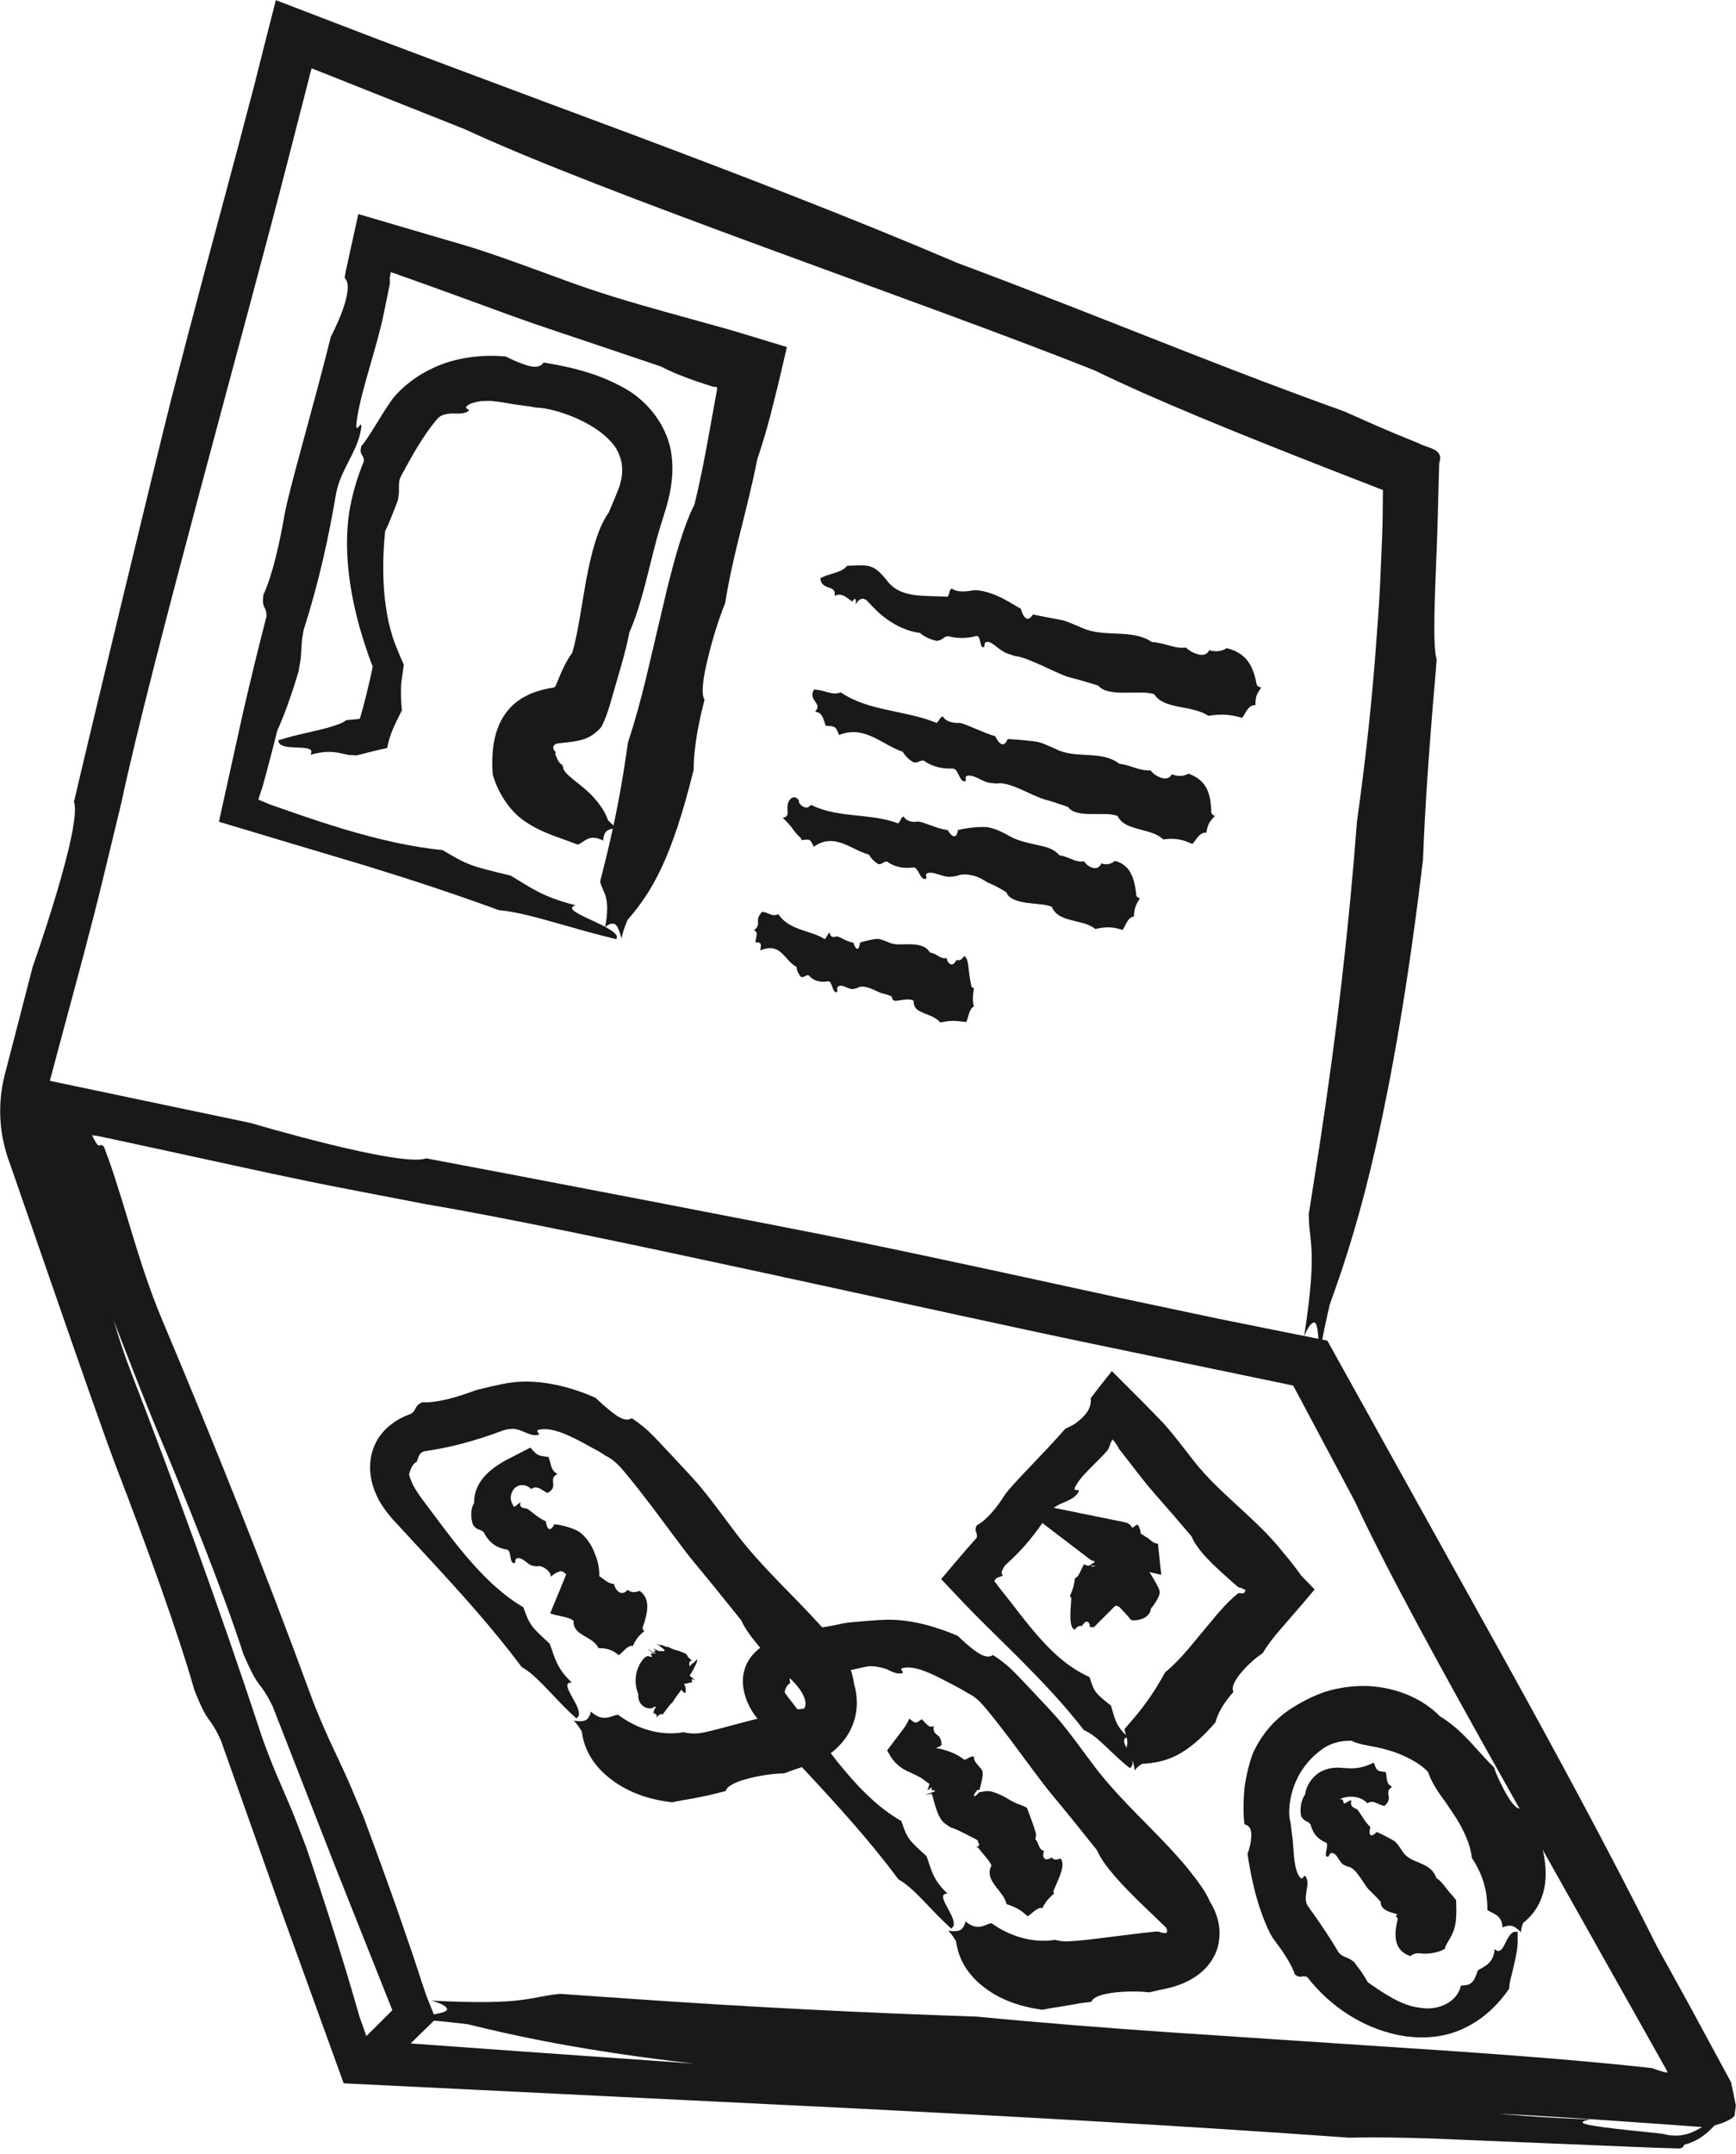 <?xml version="1.0" encoding="UTF-8"?>
<svg id="Layer_2" xmlns="http://www.w3.org/2000/svg" viewBox="0 0 115.93 143.82">
  <defs>
    <style>
      .cls-1 {
        fill: #191919;
      }
    </style>
  </defs>
  <g id="Illustrations">
    <g>
      <g>
        <path class="cls-1" d="M88.06,90.78c.24-1.49.49-2.59.74-3.69,1.08-2.97,2.09-6.16,3.12-10.73,1.02-4.57,2.1-10.51,3.11-18.99.11-3.1.39-7.3.82-12.21l.09-1.14c-.27-.85-.14-3.91.03-8.09.03-.95.06-1.91.08-2.85.02-.73.04-1.45.06-2.16.34-.98-.76-.98-1.36-1.32-.57-.23-1.13-.47-1.68-.69-.4-.17-.79-.34-1.17-.5-.76-.34-1.49-.66-2.17-.96-3.58-1.28-7.11-2.63-10.98-4.15-4.92-1.93-9.83-3.89-14.8-5.74-6.86-2.93-14.18-5.75-21.64-8.55-3.73-1.39-7.49-2.79-11.25-4.2-1.88-.7-3.75-1.41-5.62-2.11-2.35-.9-4.69-1.8-7.02-2.69-.49,1.91-.97,3.82-1.45,5.72-.37,1.4-.74,2.79-1.1,4.18-1.46,5.46-2.94,10.91-4.44,16.76-.93,3.66-5.55,22.8-6.49,26.86.57,1.61-2.76,11.02-2.76,11.02-.39,1.52-.81,3.12-1.23,4.76-.21.82-.43,1.66-.65,2.5-.24.96-.33,1.97-.27,2.96.05.98.3,2.03.62,2.88.29.82.57,1.64.85,2.45.56,1.63,1.12,3.22,1.65,4.76,2.13,6.15,3.93,11.32,4.71,13.33,1.81,4.7,4.06,10.87,5.12,14.64,1.03,2.57.92,1.5,1.78,3.38l3.95,11.15,4.24,11.72c11.35.56,22.7,1.11,34,1.67,11.1.56,22.15,1.17,33.13,1.96,1.82-.04,3.5-.01,5.66.06,4.67.19,9.81.41,14.48.6l1.26.04.63.02c.14.02.31-.09.35-.22.05-.13.05-.26,0-.38-.11.01-.12.12-.25.27-.02.02-.04,0-.04,0,0-.01,0-.04-.09-.05-.14-.03-.3-.06-.46-.09-.34-.06-.72-.12-1.14-.17-.84-.11-1.82-.21-2.78-.31-1.92-.2-3.79-.38-4.41-.57-.34-.11-.07-.22.3-.31-6.47-.21-9.25-.77-13.25-1.31-7.8-.22-8.27-.27-13.56-1.01-7.98.16-16.74-.22-25.75-.78-8.68-.59-17.62-1.2-26.29-1.8-.25-.72-.5-1.42-.75-2.12-.9-3.2-2.16-7.17-3.53-11.23l-.39-1.01c-.79-2.13-1.38-3.22-2.15-5.23-.13-.34-.39-1.01-.53-1.47-2.76-8.37-5.67-16.34-8.65-24.06-1.68-4.36-2.21-8.32-3.77-12.34-1.17-3.02.67,2.8-1.27-2.23-.27-.69-.46-1.17-.56-1.77-.11-.59-.14-1.23-.06-1.88.04-.33.1-.64.19-.98.11-.41.22-.82.33-1.24.22-.84.45-1.69.68-2.54.92-3.42,1.87-6.91,2.57-9.82l1.25-5.17c1.98-9.32,8.44-32.39,11.06-42.64.36-1.39.72-2.8,1.09-4.24.16-.62.32-1.24.48-1.88l.08-.29c3.3,1.31,6.77,2.69,10.24,4.07,9.16,4.27,30.47,11.49,42.03,16.09,4.03,1.97,9.62,4.22,15.25,6.43,1.31.51,2.61,1.02,3.93,1.53.02.02.1,0,.09.06v.07s-.01,1.04-.01,1.04c0,1.41-.08,2.85-.14,4.3-.05,1.45-.16,2.92-.27,4.41-.29,4.11-.74,8.21-1.31,12.27-.55,7.17-1.32,13.93-2.52,21.76l-.7,4.46c0,1.97.61,2.18-.31,8.17.27-.69.54-.98.71-.92.23.09.27,1.28.29,2.48Z"/>
        <path class="cls-1" d="M27.31,134.78c1.59.08,2.76.22,3.94.36,6.43,1.59,13.77,2.85,31.6,4.09,3.25-.04,7.65.11,12.79.47l1.19.08c.89-.27,4.08-.17,8.44.14,3.96.28,7.91.64,11.03,1.01,4,.16,7.97.4,12.33.71l2.28.16,1.66.12c.54.03,1.14.12,1.59.05.24-.03.41-.09.58-.15.18-.06.36-.11.49-.18.14-.07.28-.13.38-.2.05-.04.1-.07.16-.12.07-.04.08-.14.08-.2l.05-.4c0-.07.03-.12.01-.21l-.06-.3-.25-1.2-2.8-5.17-2.14-3.88c-3.21-6.42-6.79-13.03-10.49-19.71-3.82-6.87-7.7-13.85-11.53-20.75-2.43-.49-4.85-.97-7.26-1.46-2.19-.46-4.37-.92-6.53-1.38-5.81-1.26-11.62-2.54-17.84-3.82-3.89-.8-24.23-4.71-28.55-5.51-1.65.63-11.72-2.36-11.72-2.36-4.81-1.01-10.22-2.14-15.48-3.25,2.11,5.49,4.18,10.87,5.89,15.29,1.46,3.79,2.62,6.75,3.22,8.19,2.06,4.88,4.63,11.3,5.88,15.22,1.16,2.67,1,1.56,1.96,3.5l4.08,10.45,3.91,9.83-1.16,1.16-.81.8-.4.4-.2.2-.05.05-.02.02-.09.1c-.05.07-.1.15-.14.23-.15.35-.11.74.09,1.03.1.15.24.28.4.36.08.04.17.07.26.09.08.02.2.03.18.02h.14s.28.02.28.02l.57.03,1.14.06,2.27.12,9.09.47c6.06.31,12.11.63,18.15.94,12.08.64,24.12,1.34,36.08,2.22,1.91-.02,3.68,0,5.95.09,2.46.11,5.03.23,7.61.34,1.29.06,2.58.12,3.85.18.64.05,1.28,0,1.88.13.66.07,1.34-.05,1.91-.34.83-.41,1.47-1.1,1.92-1.89-.08-.06-.15-.1-.41.14-.33.3-.86.81-1.59,1.13-.36.17-.76.27-1.18.27-.21,0-.42-.01-.63-.06-.08-.02-.26-.06-.41-.08l-.39-.04c-2.02-.21-3.98-.4-4.64-.6-.36-.11-.08-.22.32-.3-6.8-.25-9.73-.83-13.94-1.39-8.2-.27-8.7-.32-14.26-1.09-8.75.11-18.4-.36-28.32-1.01-4.96-.35-9.98-.71-15-1.06-2.51-.18-5.01-.36-7.5-.54l-1.87-.13-.47-.03-.23-.02h-.12s-.06-.01-.06-.01h-.01s-.08,1.36-.08,1.36h0s0,0,0,0h0s0,0,0,0c-.21-.21,1.81,1.83.96.96l.04-.04.08-.08.33-.32c1.13-1.11,2.25-2.21,3.37-3.3-.2-.51-.39-1-.59-1.49-.11-.32-.23-.65-.34-.99-.07-.21-.14-.43-.21-.65-.15-.44-.3-.89-.45-1.35-.32-.92-.65-1.88-.99-2.87-.7-1.98-1.46-4.07-2.25-6.18l-.44-1.05c-.9-2.21-1.55-3.34-2.43-5.43-.15-.35-.44-1.05-.61-1.53-3.19-8.7-6.52-16.99-9.9-25.01-.96-2.27-1.62-4.43-2.26-6.55-.32-1.06-.64-2.11-.98-3.16-.17-.52-.35-1.04-.55-1.57l-.13-.35v-.02s-.02-.02-.03-.04c-.08-.1-.18-.14-.25-.09-.08.02-.13.14-.49-.58-.01-.03-.03-.06-.04-.09.15.02.33.04.53.08.29.06.59.12.9.19,1.67.36,3.44.74,5.22,1.13,3.57.78,7.2,1.58,10.24,2.16l5.49,1.06c9.89,1.64,34.46,7.26,45.37,9.5,4.01.83,8.15,1.69,12.46,2.59,1.33,2.49,2.72,5.12,4.12,7.74,2.08,4.49,5.83,11.31,9.85,18.47,3.76,6.68,7.72,13.72,10.79,19.18.06.1.11.21.17.31.02.05.06.1.07.15-.06,0-.11,0-.17,0-.17-.05-.34-.1-.52-.16l-.19-.07-.08-.03s-.01,0-.05-.02l-.25-.03c-1.35-.15-2.77-.29-4.25-.42-2.96-.27-6.13-.5-9.3-.72-5.94-.39-11.91-.79-18.25-1.21-4.36-.3-8.71-.64-13.04-1.06-7.6-.26-14.77-.61-23.11-1.19l-4.75-.33c-2.07.19-2.22.78-8.6.45.75.2,1.09.44,1.05.61-.07.24-1.32.39-2.56.54Z"/>
      </g>
      <path class="cls-1" d="M38.32,114.89c.26.23.38.48.53.69.12.91.49,1.83,1.38,2.71.89.85,2.29,1.76,4.65,2.03.45-.1.96-.18,1.53-.28.29-.07.59-.11.92-.19.28-.07.58-.14.89-.22l.24-.06c.1-.36.72-.64,1.6-.86.81-.2,1.63-.31,2.31-.32.41-.17.75-.27,1.24-.44.54-.17,1.1-.41,1.67-.77.72-.47,1.38-1.23,1.7-2.13.33-.9.29-1.86.05-2.65-.09-.69-.34-1.33-.67-1.89-.16-.29-.34-.54-.54-.8-.19-.25-.33-.41-.51-.61-.67-.77-1.38-1.52-2.11-2.27-1.46-1.5-2.96-2.99-4.17-4.63-.75-.99-1.48-2.01-2.33-3.03-.27-.32-1.15-1.27-2.04-2.22-.46-.48-.86-.93-1.36-1.41-.48-.43-.89-.72-1.11-.86-.43.27-.97-.11-1.47-.52-.5-.41-.96-.85-.96-.85-1.4-.62-3.21-1.14-4.94-1.07-.43.01-.86.08-1.24.15-.31.07-.61.13-.87.19-.53.12-.93.22-1.16.31-1.04.39-2.44.79-3.34.72-.27.12-.37.24-.44.37-.06.12-.1.25-.33.41-.94.32-1.95,1-2.42,2.09-.48,1.08-.34,2.28.06,3.19.37.93,1.08,1.7,1.61,2.26l1.69,1.83c2.26,2.44,4.48,4.88,6.45,7.52.36.21.66.45,1.01.78.75.71,1.49,1.57,2.24,2.28l.41.38c.07-.06.15-.12.17-.23.08-.57-.83-1.59-.77-2.01.02-.11.15-.16.29-.16-1.04-.98-1.14-1.71-1.47-2.59-1.28-1.16-1.34-1.26-1.76-2.43-1.7-1-3.11-2.5-4.43-4.15-.66-.83-1.3-1.69-1.94-2.55l-.48-.64c-.13-.2-.25-.35-.35-.53-.22-.34-.34-.68-.43-.98.11-.51.31-.77.52-.87,0-.02,0-.05.02-.07.07-.13.07-.35.28-.53.04-.03.12-.08.18-.09l.51-.08.71-.13c.47-.09.93-.2,1.38-.32.91-.24,1.78-.53,2.64-.85.24-.09.49-.12.74-.12.22.02.36.07.54.14.35.14.65.3.99.28.54-.05-.47-.35.47-.4.99-.05,2.41.79,3.33,1.29.29.14.56.31.82.49.2.09.41.23.62.41.21.18.39.37.68.72.53.63,1.1,1.37,1.67,2.11,1.13,1.49,2.24,3.04,2.99,3.94,1.01,1.21,2.05,2.51,3.09,3.8.47,1.06,1.7,2.36,3.03,3.67,1.23,1.06,1.44,1.95,1.15,2.23-.24.02-.43.04-.73.11-.08.01-.14.04-.24.05l-.32.07c-.32.07-.64.15-.97.22-1.21.31-2.42.63-3.7.97-.43.11-.95.23-1.16.23-.29.02-.6,0-.92-.08-1.14.21-2.48-.01-3.71-.73-.23-.14-.46-.28-.67-.44-.24.04-.45.16-.73.2-.28.04-.64-.01-1.08-.41-.02.21-.12.4-.25.52-.18.16-.52.14-.89.09Z"/>
      <path class="cls-1" d="M43.02,108.87c-.08-.02-.09-.1-.11-.19.39-1.13.52-1.96-.2-2.48-.28.13-.54.12-.75-.03l-.05-.03c-.22.25-.42.25-.59.13-.16-.12-.27-.3-.31-.52-.23-.02-.41-.11-.58-.23-.22-.16-.43-.35-.7-.44-.15-.34-.42-.53-.74-.67l-.47,3.06c.5-.18.91-.55,1.13-.93.24-.38.33-.76.36-1.12.03-.35,0-.69-.07-1.03-.08-.36-.21-.66-.32-.92-.23-.51-.55-.92-.92-1.19-.11-.09-.52-.27-.86-.36-.36-.1-.7-.16-.82-.16-.45.84-.57-.2-.57-.2-.63-.26-1.15-.87-1.33-.86-.23,0-.48-.13-.35-.4-.12.03-.28.23-.45.3-.11-.22-.13-.23-.18-.38-.05-.14-.05-.38.05-.6.1-.22.26-.4.53-.46.25-.05.56.03.75.25.12-.09.22-.12.33-.11.24.02.41.18.63.3l.12.07c.08-.05.17-.09.23-.15.33-.31.04-.63.2-.91.04-.08.15-.16.25-.21-.48-.25-.41-.67-.6-1.13-.77-.11-.74-.09-1.21-.63-.55.28-.94.48-1.3.67-.41.2-.8.43-1.15.69-.68.51-1.33,1.28-1.31,2.34-.23.35-.25.96-.07,1.46l.08.1c.16.21.39.21.56.33.03.02.09.06.1.11.39.75.95,1.02,1.52,1.11.31.04.16.89.46.91.21,0-.03-.35.32-.34.34,0,.65.48.95.51l.26.04c.28-.09.62.13.82.36.09.11.13.22.12.29,0,.02,0,.03-.01.04,0,0,0,0,0,.01l.07-.06c.09-.08.17-.13.22-.16.08-.05.12-.07.15-.08l.37-.14h0s0,0,0,0h-.01s-.02.01-.02.01h-.04s-.07.02-.07.02c-.09,0-.05-.01.08.04.12.02.34.25.29.21l-1.07,2.6c.51.19,1.25.22,1.56.49-.02.43.2.67.46.85.24.17.51.3.77.48.18.13.33.28.44.5.46,0,.83.08,1.17.33l.19.14c.27-.21.62-.7.94-.62.05-.15.16-.33.26-.48.14-.2.32-.36.51-.52Z"/>
      <path class="cls-1" d="M45.63,112.61s0-.04.03-.1c.61-.97.99-1.63.88-1.73-.18.2-.29.3-.32.27h0c-.19.26-.28.34-.31.31-.03-.02,0-.12.07-.26-.09.07-.14.08-.17.05-.04-.03-.05-.09-.14-.05.01-.04.02-.06.03-.09v-.03s0-.02,0-.02h0c-.07.09-.13.19-.2.28-.16.22-.25.34-.32.44-.15.19-.25.29-.34.35-.16.15-.24.01-.04.14.08.06.11.07.46.41.15.15.3.3.44.44,0,0,.01,0,.02,0,.02,0,.04-.01.05-.02.04-.03.02-.37-.02-.46-.69-.65.05-.12.06-.12.1-.09.46-.07.41-.17-.07-.12-.06-.21.19-.08-.06-.09-.28-.23-.41-.35.37-.17-.26-.9.22-.97-.12-.08-.18-.13-.22-.17-.09-.09-.07-.14-.16-.23l-.05-.05c-.09-.04-.17-.08-.25-.11-.4-.16-.39-.1-.68-.23-.08-.04-.2-.09-.29-.14.13.11-.24-.04-.53-.16.19.14.16.14-.23-.03,1.11.71.26.43.22.51-.2-.11-.34-.17-.42-.2l.02.02s.17.14.2.18c0,0,.02.02,0,.01-.21-.08-.18-.01-.05.16.07.1-.59-.41-.51-.32.05.07.25.18.33.3.08.11-.19-.06-.15.02l.03.07c.12.15.05.15-.06.12-.06,0-.09-.06-.18-.04-.09.02-.25.13-.35.28-.14.19-.36.56-.42,1.02-.07.44.02.93.16,1.24-.04.29.07.55.22.71.15.16.33.22.48.24.08,0,.15,0,.21-.01.04-.03.08-.05.12-.07.07-.04.13-.06.14-.03-.18.32-.17.41-.13.45.04.03.11.02.15.06.03.03.04.08,0,.2.2-.18.34-.26.39-.21l.03.03c.2-.26.55-.75.66-.81.08-.13.2-.3.3-.45l.43-.58Z"/>
      <path class="cls-1" d="M75.78,118.19c.15-.22.32-.33.5-.44,1.58-.08,2.95-.52,4.89-2.77.15-.58.51-1.23,1.07-1.88l.13-.15c-.16-.32.1-.8.57-1.35.43-.5.93-.94,1.38-1.23.35-.59.73-1.07,1.25-1.67.74-.86,1.5-1.72,2.22-2.59l-.9-.93c-.35-.5-.76-1.02-1.2-1.54l-.45-.54-.4-.45c-.55-.59-1.15-1.16-1.76-1.72-1.22-1.13-2.48-2.24-3.46-3.53-.61-.78-1.2-1.57-1.9-2.36-.22-.22-.75-.78-1.36-1.4-.72-.72-1.52-1.52-2.11-2.11-.78.98-1.21,1.54-1.41,1.81.06.66-.32,1.12-.81,1.52-.27.24-.43.29-.61.39-.16.08-.28.13-.28.13-1.44,1.66-3.65,3.8-4.06,4.45-.47.75-1.18,1.65-1.84,1.99-.24.43.08.46-.02.85l-.46.51-.64.74-1.27,1.5,1.6,1.69.69.71.58.58,2.32,2.29c1.53,1.54,3.02,3.1,4.34,4.81.32.14.57.31.86.55.63.53,1.24,1.19,1.87,1.71l.34.28c.07-.06.14-.12.17-.23.11-.51-.64-1.3-.55-1.67.02-.1.15-.16.27-.18-.88-.73-.91-1.36-1.15-2.09-1.08-.86-1.12-.93-1.43-1.91-1.47-.65-2.65-1.79-3.73-3.07-.54-.64-1.06-1.32-1.58-1.99l-.78-.99c-.09-.13-.17-.24-.27-.35.05-.09.1-.16.14-.21.13-.05.27-.1.41-.15v-.03s-.03-.08-.05-.14l-.02-.05.04-.11c.03-.08.07-.15.12-.24.03-.05.1-.16.17-.21,1.16-1.03,2.08-2.2,2.85-3.43.44-.7,1.51-.68,1.92-1.32.3-.48-.56.18-.05-.63.25-.4.68-.83,1.12-1.27.22-.22.44-.44.65-.66.09-.1.19-.2.27-.3.02-.02.03-.04.04-.07l.1-.22c.02-.14.1-.29.19-.42.09.09.2.23.29.38.05.07.09.14.12.21.02.02,0,.02.04.07l.14.17.27.35c.72.93,1.39,1.81,1.88,2.36.83.94,1.69,1.94,2.54,2.94.29.73,1.06,1.54,1.96,2.36.23.2.46.41.69.62.21.18.56.5.53.42.12.02.28.09.42.18-.02.07-.06.15-.13.21-.12,0-.21,0-.28-.01-.05.02-.02-.06-.14.05l-.28.24c-.37.33-.72.72-1.07,1.12-.63.76-1.26,1.52-1.94,2.33-.47.55-.97,1.08-1.53,1.54-.62,1.13-1.28,2.13-2.19,3.18l-.52.6c.03.47.47.88-.13,1.75.2,0,.4.09.53.21.18.16.23.47.27.78Z"/>
      <path class="cls-1" d="M71.44,106.58c.06-.02.08.05.1.12-.08,1.17-.14,1.93.23,2.1.17-.22.33-.3.45-.24h.03c.16-.27.29-.34.4-.28.09.06.14.19.13.36.1-.03.19-.02.26,0l1.45-1.45h.03s.1.02.15.05c.03.01.05.03.06.04h.02c.18.2.37.39.55.59l.15.18c.12.17.15.1.2.12h.15c.1,0,.2-.02.28-.04.17-.04.32-.1.42-.17.21-.15.29-.3.32-.41.04-.12.02-.16.09-.23.07-.07.22-.28.33-.47.12-.24.25-.42.18-.7-.05-.2-.6-1.15-.76-1.32-.27,0-.41-.04-.49-.08-.23-.11.21-.39.2-.4-.26-.51-.4-1.38-.61-1.54-.07-.05-.13-.1-.18-.16l-1.69,1.85c.15.02.27.11.28.33.13-.05.2-.3.34-.44.6.41,1.39.37,2.1.53l.94.21-.08-.72c-.05-.46-.09-.88-.14-1.35-.16-.03-.26-.06-.35-.12-.19-.12-.3-.29-.51-.36l-.11-.03c-.07.06-.14.12-.2.19-.29.32-.17.43-.42.62-.07.05-.18.12-.28.17.2.02-.13.26-.4.4.24,0,.24.05-.18.16.41-.04.62.06.69.15l1.81-1.07c-.48-.03-.77-.6-1.2-.78-.02-.26-.09-.45-.2-.59h-.05c-.08,0-.2.16-.29.18-.02,0-.05,0-.05-.02-.12-.19-.27-.29-.45-.33l-7.63-1.55,5.33,4.06c.05.04.14.06.25.09.16.05-.61.38-.48.38.1.02.28-.12.46-.08.19.06-.08.24.06.31l.05.03.05.02c.23.03.23.13.14.17-.09.04-.27.01-.29.03-.01.04-.12.01-.19-.03-.38-.22-.23-.15-.12-.04.04.08.16.1.1.26-.25.33-.47.74-.61,1.11-.29.22-.5.68-.48,1.22l3.32-2.13c-.07-.11-.17-.19-.28-.26-.22-.14-.48-.22-.72-.35-.17-.09-.33-.2-.45-.39-.41.11-.74.14-1.08.02l-.19-.06c-.17.29-.34.87-.6.92,0,.15-.05.36-.09.54-.06.23-.16.45-.25.68Z"/>
      <path class="cls-1" d="M63.33,128.91c.25.23.37.46.51.67.12.89.49,1.78,1.34,2.63.86.82,2.18,1.66,4.43,1.96.43-.09.92-.16,1.47-.25.63-.1,1.04-.2,1.56-.25l.24-.03c.14-.35.76-.53,1.63-.63.79-.08,1.59-.08,2.24,0l.59-.14c.23-.05.5-.1.78-.17.58-.14,1.29-.42,1.87-.85.74-.54,1.3-1.36,1.41-2.27.15-.91-.12-1.87-.61-2.65-.31-.7-.68-1.14-.93-1.5-.29-.38-.59-.76-.91-1.13-.64-.74-1.33-1.46-2.03-2.17-1.4-1.43-2.85-2.86-4-4.43-.72-.96-1.41-1.93-2.23-2.91-.26-.31-1.1-1.21-1.96-2.12-.44-.46-.82-.88-1.33-1.36-.47-.41-.88-.69-1.09-.82-.42.28-.94-.08-1.43-.46-.48-.39-.92-.82-.92-.82-1.34-.58-3.05-1.1-4.72-1.08-.45.01-.75.04-1.06.06-.31.02-.59.05-.85.07-.52.04-.92.09-1.14.14-1.06.25-2.38.43-3.3.27-.71.21-.42.44-.9.74-1.07.31-2.07,1.09-2.31,2.21-.27,1.07.25,2.32.86,3.06.31.4.55.63.83.94l.81.88,1.63,1.75c2.17,2.33,4.31,4.68,6.18,7.21.35.2.64.43.98.74.73.68,1.43,1.5,2.16,2.18l.39.37c.07-.06.15-.12.17-.23.09-.56-.78-1.54-.71-1.95.02-.11.16-.15.29-.16-1.01-.94-1.08-1.65-1.4-2.5-1.24-1.11-1.29-1.2-1.68-2.34-1.65-.94-3-2.38-4.27-3.96-.63-.79-1.24-1.62-1.86-2.44-.31-.41-.62-.82-.93-1.22l-.46-.59c-.11-.15-.22-.29-.27-.38.05-.35.21-.52.36-.61v-.04c.02-.07-.07-.25.02-.36.02-.02.05-.05.08-.04.27,0,1.48-.06,2.3-.17.89-.11,1.76-.28,2.62-.48.48-.11.96.01,1.41.14.33.16.6.32.94.3.52-.04-.44-.36.46-.4.95-.03,2.32.79,3.23,1.25.27.14.54.29.79.45.18.09.39.21.58.37.21.17.35.32.64.66.51.61,1.05,1.31,1.6,2.03,1.08,1.44,2.14,2.92,2.86,3.78.97,1.16,1.97,2.41,2.96,3.65.44,1.02,1.62,2.27,2.9,3.52.54.52,1.09,1.05,1.6,1.54.16.11.25.34.14.48-.23.01-.38-.04-.45-.08-.02,0-.02-.02-.09-.02h-.2c-.27.04-.55.06-.83.09-1.19.15-2.38.29-3.64.45-.44.05-.87.09-1.31.11-.23.01-.31,0-.47-.01-.15-.03-.29-.04-.45-.09-1.1.19-2.4-.04-3.59-.7-.23-.12-.44-.27-.65-.41-.43.06-.88.59-1.74-.12-.02.2-.13.4-.26.52-.18.16-.51.15-.87.11Z"/>
      <path class="cls-1" d="M70.42,126.41c-.07-.02-.07-.1-.07-.17.47-1.08.8-1.78.47-2.17-.26.11-.47.1-.56-.04l-.02-.03c-.28.18-.44.16-.52.03-.08-.11-.07-.29,0-.45-.16-.06-.26-.16-.32-.3-.08-.17-.12-.36-.27-.5.05-.13.06-.23.05-.35-.02-.15-.05-.16-.13-.45-.15-.46-.33-.9-.47-1.29-.18-.11-.43-.19-.65-.28-.22-.09-.41-.19-.6-.31-.33-.2-.71-.39-1.17-.51-.08-.02-.3-.02-.46,0-.1.04-.24.05-.3.05-.31.36-.39.31-.35.18.03-.13.2-.28.2-.28-.04-.03.07-.07-.14,0h-.03s0,0,0,0h0s0,0,0,0h0c-.19.04.26-.06.22-.05h0s.01,0,.01,0h.05s.04.03.05,0l.03-.1c.03-.13.06-.25.09-.37.11-.46.13-.74.03-.87-.2-.3-.55-.53-.52-.88-.23-.06-.39.16-.64.21-.27-.22-.61-.4-.96-.53-.17-.07-.36-.12-.53-.17-.16-.04-.29-.06-.44-.08-.3-.05-.59-.05-.77-.07-.2-.02-.26-.05-.27-.04l-.36.71c.28-.12.58-.17.89-.13.05-.15.11-.24.19-.3.19-.14.41-.17.61-.29l.11-.07c0-.1,0-.19-.02-.28-.09-.43-.4-.38-.49-.69-.02-.08-.02-.22,0-.32-.33.19-.52-.18-.81-.45-.41.31-.41.3-.83-.04-.1.24-.2.43-.32.59l-1.16,1.54.2.34c.32.56.81.88,1.13,1.03.26.12.52.24.78.37.2.1.29.19.43.29l.2.14s.06.05.09.06c-.06.23-.11.36-.14.44l.03-.02s.18-.15.25-.18c.01,0,.03-.01.02,0-.1.21.05.17.22.22.09.05-.77.28-.65.25.04,0,.12,0,.2-.02l.13-.02h.06s.03-.02.07.09c.18.67.39,1.58.86,1.9.13.1.26.18.39.26.4.1,1.07.49,1.51.7.09.05.27.13.27.16.01.03.02.06.03.09.01.05.01.09.03.1.03.02.07.05.03.12v.02c-.08.06-.13.1-.19.14h.05s.05-.02.05-.02c.02,0,.07.08.1.12.28.37.71.79.82,1.11-.22.39-.12.74.06,1.06.17.29.4.54.61.83.15.2.27.41.34.68.49.16.86.33,1.21.64l.2.17c.29-.18.67-.65.99-.55.06-.15.17-.32.28-.47.14-.19.33-.35.51-.52Z"/>
      <path class="cls-1" d="M101.58,129c-.01-.25.06-.43.13-.62.61-.49,1.07-1.09,1.33-1.97.26-.88.27-2.04-.18-3.55-.42-.46-.82-1.12-1.17-1.92l-.09-.18c-.38.01-.68-.43-1.05-1.06-.31-.59-.61-1.18-.78-1.71-.5-.48-.93-.99-1.44-1.54-.64-.7-1.33-1.37-2.17-1.87-1.14-1.17-2.88-1.92-4.77-2.02-.95-.04-1.91.09-2.83.36-.91.3-1.75.75-2.53,1.27-.94.65-1.71,1.54-2.23,2.59-.2.32-.53,1.41-.68,2.49-.12,1.08-.08,2.15-.01,2.52.49.12.48.6.43,1.06-.06.46-.23.92-.23.92.16,1.09.42,2.37.77,3.46.35,1.08.75,1.95.99,2.25.54.71,1.18,1.63,1.4,2.33.38.32.46.02.83.18,1.58,2.04,3.96,3.59,6.62,3.96,1.32.17,2.72.03,3.92-.58,1.21-.58,2.2-1.52,2.94-2.61.02-.35.09-.64.19-1,.17-.78.42-1.6.38-2.38v-.41c-.1-.01-.19-.02-.29.02-.46.23-.58,1.16-.95,1.25-.1.03-.21-.04-.3-.12-.06.93-.65,1.14-1.12,1.42-.15.45-.25.69-.42.82-.15.15-.36.18-.71.2-.24,1.09-1.49,1.69-2.72,1.48-1.26-.14-2.42-.96-3.49-1.7-.13-.22-.27-.46-.43-.69-.17-.23-.34-.46-.52-.7l-.13-.08c-.25-.19-.49-.2-.74-.39-.04-.03-.12-.1-.15-.16-.64-1.09-1.32-2.07-2.03-3.06-.4-.57.16-1.4-.12-1.92-.22-.4-.16.48-.54-.2-.35-.71-.28-1.95-.42-2.75l-.09-.73c-.19-.64-.06-1.84.4-2.82.45-1,1.17-1.66,1.59-1.97.57-.47,1.3-.67,2.09-.66.52.3,1.34.31,2.38.61,1.02.28,2.14.84,2.73,1.48.21.67.67,1.35,1.17,2.02.43.65.91,1.29,1.25,2.06.25.52.44,1.07.5,1.65.56.85.94,1.77,1.01,2.86.03.21.02.41.03.62.33.26.96.27,1.01,1.17.16-.09.37-.13.55-.12.24.02.47.23.69.44Z"/>
      <path class="cls-1" d="M93.22,127.95c.08.02.1.1.12.18-.29,1.14-.22,2.08.83,2.46.14-.09.26-.17.44-.19.21-.03.72.14,1.54-.14.12-.04.24-.1.34-.16.02-.2.2-.44.38-.77.19-.33.31-.73.35-1.06.06-.61.03-.99.02-1.41-.08-.11-.16-.21-.24-.31l-.15-.16c-.09-.1-.17-.2-.25-.31-.21-.27-.41-.54-.68-.7-.37-1.13-1.71-.93-2.23-1.74-.16-.23-.31-.49-.52-.69-.14-.12-1.02-.57-1.23-.65-.68.67-.43-.33-.43-.33-.45-.41-.76-1.16-.95-1.22-.23-.07-.44-.26-.3-.55-.15-.03-.33.16-.51.21l-.08-.24s-.02-.04-.02-.04c-.05,0-.18,0-.21-.02.03,0-.08.1.16-.06.53-.19,1.29-.15,1.71.34.14-.09.24-.11.34-.1.24.02.42.17.66.24l.13.04c.07-.06.14-.13.19-.2.26-.36-.02-.58.12-.87.04-.08.14-.17.22-.23-.42-.14-.33-.55-.43-.97-.6-.07-.59-.07-.8-.63-.81.41-1.36.41-1.99.36-.32-.02-.79-.09-1.39.17-.62.26-1.12.92-1.2,1.58-.3.43-.36,1.02-.27,1.47l.07.1c.12.21.34.23.48.36.02.02.07.07.08.11.19.67.53.97,1.02,1.19.26.1-.17.85.08.94.19.06.1-.33.41-.23.3.1.42.64.7.77l.24.12c.6.02,1.1,1.23,1.48,1.58.26.24.51.51.76.78-.03.4.35.6.74.72.39.12.79.18.9.36-.09.18-.13.3-.13.4,0,.05,0,.09,0,.13v.03s0,0,0,0h0s0,0,0,0l1.16-.75h0s0,0,0,0l-.02.02-.05.03c-.06.04-.12.06-.15.08-.14.05.05-.03.29-.03.25-.02.46.11.42.1.03.04-.02.07,0-.25.01-.08.03-.19.07-.37.05-.19.09-.39.33-1.25,0-.02-.05-.06-.07-.1-.31.18-.6.22-.85.09l-.14-.08c-.21.26-.5.79-.78.75-.05.15-.14.33-.24.49-.12.21-.29.38-.47.56Z"/>
      <path class="cls-1" d="M41.5,62.69c.1-.53.25-.9.41-1.28,1.64-1.88,2.96-4.13,4.41-10.01,0-1.13.21-2.61.63-4.3l.1-.39c-.25-.36-.11-1.44.25-2.88.32-1.31.73-2.59,1.13-3.58.21-1.34.5-2.66.85-4.09.45-1.83.93-3.65,1.29-5.5.32-.94.61-1.91.87-2.9.16-.64.32-1.29.49-1.95.21-.88.41-1.76.62-2.64-.95-.29-1.9-.58-2.86-.87l-1.15-.34-.83-.23c-1.11-.31-2.23-.62-3.35-.93-2.23-.62-4.45-1.28-6.56-2.06-1.89-.69-3.78-1.4-5.82-2.07-.45-.15-1.59-.49-2.88-.86-1.76-.52-3.73-1.1-5.17-1.52-.27,1.21-.48,2.16-.64,2.9-.08.36-.14.67-.2.92-.03.18-.06.32-.08.44.8.71-.92,3.94-.92,3.94-1.07,4.35-2.84,10.36-3.09,11.88-.3,1.77-.81,4.06-1.41,5.34-.13.98.2.68.21,1.43-.56,2.15-1.08,4.31-1.58,6.47l-1.6,7.25c3.27.98,6.53,1.96,9.79,2.93,3,.92,5.98,1.9,8.9,2.97.66.06,1.25.18,2,.36,1.62.4,3.36.96,4.98,1.36l.87.22c.03-.09.07-.18-.02-.3-.46-.6-2.57-1.25-2.91-1.69-.09-.12.04-.22.2-.28-2.24-.55-3.07-1.24-4.34-1.98-2.71-.64-2.87-.71-4.54-1.7-2.16-.21-4.39-.74-6.66-1.42-1.13-.34-2.27-.72-3.42-1.12l-.86-.3-.43-.15-.24-.09-.69-.29.2-.61.05-.14c.02-.07.02-.04.06-.2l.2-.73c.26-.98.52-1.95.75-2.91.5-1.09.99-2.5,1.43-3.96l.06-.38c.17-.79.08-1.26.21-2.02.02-.13.06-.38.12-.54.95-3,1.61-5.95,2.1-8.86.28-1.65,1.41-2.8,1.67-4.32.19-1.14-.54.92-.22-.98s1.35-4.76,1.76-6.85l.38-1.85.02-.13v-.04s-.01-.08-.01-.08c0-.05,0-.11,0-.18.01-.13.03-.28.07-.43.13.04.28.09.43.14l.22.09c.25.09.5.17.75.26,1.11.4,2.26.81,3.38,1.22,2.24.82,4.35,1.6,5.78,2.07,2.42.81,4.97,1.67,7.51,2.53.65.35,1.48.68,2.44,1.01.24.08.49.16.74.24l.34.11h.01s.05-.02.1-.03c.02,0,.04.02.06.05,0,.01.02.03.03.05v.02s-.02.16-.02.16l-.06.33c-.16.89-.32,1.78-.48,2.64-.31,1.73-.63,3.34-.96,4.63-.73,1.46-1.3,3.53-1.82,5.62-.46,1.96-.93,3.93-1.42,6.02-.35,1.44-.74,2.86-1.2,4.26-.35,2.56-.79,4.96-1.46,7.7l-.39,1.56c.15.75.73.93.33,3.06.21-.22.44-.28.61-.23.23.07.36.54.5,1Z"/>
      <path class="cls-1" d="M41.26,55.33c-.29-.18-.45-.39-.65-.56-.3-.85-.95-1.62-1.74-2.26-.39-.32-.8-.62-1.04-.88-.26-.29-.18-.3-.28-.57-.16-.07-.3-.27-.38-.5-.05-.16-.07-.12-.08-.19-.01-.04,0-.09.01-.13,0-.01.01-.02.02-.04-.29-.22-.2-.52.13-.57l.54-.06c.32-.03.64-.08.94-.15.61-.13,1.09-.49,1.43-.89.16-.31.29-.63.4-.96l.16-.48.09-.32c.12-.41.24-.84.37-1.28.32-1.1.64-2.17.85-3.27.75-1.72,1.15-3.62,1.63-5.49.12-.47.24-.94.38-1.39l.46-1.49c.32-1.11.53-2.35.32-3.65-.26-1.59-1.27-3.01-2.51-3.9-.38-.29-1.66-1.01-2.96-1.4-1.3-.42-2.6-.62-3.05-.7-.26.42-.85.31-1.4.09-.29-.1-.57-.22-.78-.32-.21-.1-.35-.17-.35-.17-1.47-.15-3.39.05-4.87.78-1.51.69-2.45,1.72-2.75,2.14-.72,1.01-1.42,2.35-2.02,3.07-.17.63.18.51.17,1-.46,1.12-.79,2.25-.99,3.47-.17,1.21-.17,2.42-.06,3.6.11,1.18.33,2.34.62,3.47.14.57.31,1.12.49,1.68l.28.83.13.35.12.3c-.08.44-.26,1.21-.42,1.87l-.23.89-.21.74-.92.09c-.19.18-.63.32-1.04.45-.95.28-2.02.46-2.97.74l-.51.15c.01.09.03.19.11.26.43.36,1.72.11,2.04.38.09.07.05.21,0,.33.66-.19,1.15-.22,1.59-.17.22.02.42.06.63.11l.31.07c.18,0,.36.02.55.03.97-.25,1.58-.4,2.03-.49.21-.98.43-1.4.99-2.52-.05-.43-.07-.87-.06-1.31,0-.23,0-.41.04-.7.05-.35.1-.69.15-1.04-.13-.27-.25-.55-.36-.82l-.22-.54c-.13-.34-.23-.68-.33-1.04-.19-.71-.3-1.45-.38-2.18-.14-1.48-.1-2.96.04-4.33.31-.62.54-1.28.85-2.06l.03-.21c.09-.42,0-.69.07-1.1.02-.07.05-.2.1-.28.79-1.48,1.52-2.77,2.42-3.83.25-.31.66-.36,1.02-.38.38.02.7.03.98-.1.43-.24-.52-.15.23-.55.2-.07.44-.14.71-.17.28,0,.56-.04.86.01.61.05,1.18.2,1.76.26.35.05.7.09,1.04.16.95.02,2.57.52,3.85,1.32.63.4,1.13.87,1.43,1.29.28.43.37.78.44,1.06.05.39.08.84-.09,1.38-.03.25-.2.55-.29.82l-.48,1.14c-.7.95-1.17,2.7-1.5,4.49-.33,1.79-.56,3.64-.94,4.88-.3.4-.55.89-.77,1.4-.1.25-.21.5-.32.76-.05.12-.04.05-.06.09-.02.03-.04.04-.08.06-.07.01-.45.07-.72.14-.28.08-.57.16-.84.28-.53.24-1.04.56-1.43,1.02-.55.62-.86,1.4-1.01,2.23-.07.42-.1.87-.1,1.15-.01.33,0,.65.03.99.3,1.11,1.08,2.4,2.11,3.1,1.01.7,1.96.98,2.74,1.27l.83.31c.41-.15.75-.77,1.69-.27,0-.19.06-.41.16-.56.14-.2.46-.25.83-.27Z"/>
      <path class="cls-1" d="M84.21,45.89c-.13,0-.21-.08-.28-.16-.24-1.24-.63-2.11-2.01-2.46-.31.2-.69.26-1.08.16l-.09-.02c-.14.3-.42.36-.75.27-.31-.08-.59-.24-.8-.45-.34.04-.65,0-.98-.1-.43-.11-.85-.25-1.3-.27-1.3-.89-3.15-.29-4.58-.91-.43-.17-.85-.38-1.29-.52-.29-.07-1.76-.33-2.07-.41-.51.82-.81-.38-.81-.38-.46-.25-1.05-.65-1.71-.92-.68-.27-1.25-.35-1.46-.31-.51.09-1.09.15-1.43-.12-.23.11-.13.36-.29.55-1.2-.08-2.29.03-3.2-.39-.23-.11-.43-.24-.62-.43-.08-.07-.22-.25-.34-.4-.12-.15-.25-.29-.39-.42-.27-.27-.64-.44-1.01-.45-.37-.02-.76.02-1.15.02-.13.16-.26.25-.43.33-.37.17-.79.24-1.16.41l-.2.09c.01.09.03.19.07.27.2.4.71.3.86.59.04.08.04.21.02.32.51-.24.8.12,1.18.38.18-.26.28-.26.24.2.17-.35.41-.43.56-.37.04.01.08.03.12.06.02.02.02.01.07.05l.13.14c.16.18.37.39.57.58.81.77,1.87,1.32,2.83,1.43.3.27.72.45,1.14.54l.1-.03c.22-.02.33-.21.53-.27.03,0,.1-.03.14-.01.79.19,1.36.11,1.85-.02.32-.07.24.78.46.75.2,0-.04-.35.3-.36.36,0,.79.6,1.33.78l.48.16c.98.1,2.9,1.26,3.78,1.46.6.15,1.19.33,1.8.52.67.82,2.73.25,3.73.57.28.44.75.62,1.24.75.46.12.93.17,1.42.3.34.09.66.2.97.4.65-.11,1.23-.12,1.88.04l.37.09c.23-.28.38-.86.9-.85-.02-.16,0-.37.04-.55.06-.23.21-.44.36-.65Z"/>
      <path class="cls-1" d="M81.12,54.46c-.12-.02-.17-.1-.23-.19-.02-1.22-.26-2.17-1.52-2.62-.32.17-.67.2-1.03.07l-.08-.03c-.16.29-.42.33-.73.23-.28-.09-.52-.27-.7-.49-.31.02-.6-.04-.9-.13-.39-.12-.77-.27-1.18-.31-1.15-.91-2.87-.33-4.15-.94-.4-.17-.79-.38-1.22-.5-.27-.08-1.77-.21-2.09-.21-.35.89-.83-.19-.83-.19-.91-.26-2.09-.9-2.42-.89-.39.02-.88-.08-1.07-.43-.22.04-.23.3-.43.43-2.07-.86-4.52-.76-6.4-2.04-.18.07-.32.09-.49.07-.37-.04-.72-.2-1.09-.24l-.2-.02c-.04.08-.09.17-.1.26-.07.44.37.61.33.94-.01.09-.09.2-.16.28.52.06.55.52.71.94.65.03.68.06.89.62,1.71-.69,2.86.65,4.26,1.12.17.3.43.53.72.71h.09c.18.03.32-.12.5-.13.03,0,.09,0,.12.03.58.41,1.23.53,1.9.51.38-.01.44.86.78.85.26-.01-.13-.36.31-.38.43-.02.97.46,1.44.49l.41.04c.8-.18,2.4.84,3.17,1.05.52.14,1.06.33,1.59.51.56.81,2.44.26,3.31.6.21.45.62.63,1.04.77.39.13.8.21,1.22.35.29.1.56.24.8.45.58-.08,1.1-.05,1.64.18l.3.12c.25-.25.48-.81.94-.75,0-.16.06-.36.13-.53.09-.22.26-.41.44-.6Z"/>
      <path class="cls-1" d="M76.11,59.96c-.1,0-.16-.07-.22-.15-.13-1.21-.4-2.05-1.43-2.34-.25.21-.55.28-.84.19l-.07-.02c-.14.3-.35.36-.6.29-.23-.07-.43-.23-.55-.43-.26.04-.49,0-.73-.1-.3-.11-.59-.26-.92-.3-.4-.46-.92-.57-1.53-.7-.61-.14-1.29-.27-1.91-.64-.38-.21-.83-.44-1.33-.53-.15-.03-.63-.03-1.06.02-.43.05-.81.12-.95.16-.14.95-.7,0-.68,0-.74-.07-1.72-.6-2.01-.56-.33.05-.75-.01-.93-.34-.2.05-.2.32-.37.46-1.86-.71-4.01-.33-5.8-1.23-.18.1-.19.18-.32.17-.25-.01-.46-.21-.51-.36,0-.03,0-.08,0-.13-.07-.07-.13-.14-.22-.17-.21-.11-.5.16-.53.49-.04.31.04.54-.04.7-.04.09-.17.14-.29.15.36.36.52.53.7.79.09.12.18.25.31.38.06.06.16.14.2.19l.06.14c.55-.09.58-.06.8.44,1.41-.99,2.48.21,3.69.52.15.28.38.49.63.64h.08c.15,0,.28-.16.43-.17.03,0,.08,0,.1.02.51.36,1.09.45,1.71.37.34-.05.46.83.8.77.25-.04-.16-.34.26-.41.4-.07,1.01.33,1.47.26l.38-.05c.33-.17.87-.11,1.29.03.42.14.67.38.93.47.32.13.69.34,1.1.59.13.42.7.6,1.34.7.63.09,1.29.09,1.69.27.17.45.56.65.96.79.38.13.77.19,1.17.31.27.08.54.19.78.38.54-.13,1.02-.16,1.53-.02l.29.08c.2-.29.35-.87.76-.89-.01-.16.02-.37.06-.54.06-.23.19-.45.32-.66Z"/>
      <path class="cls-1" d="M65.01,65.94c-.05.03-.1-.03-.14-.09-.25-1.15-.15-1.89-.49-2.02-.15.24-.32.32-.46.26l-.03-.02c-.16.29-.29.36-.43.29-.12-.06-.21-.21-.24-.4-.18.04-.33-.01-.48-.09-.19-.11-.38-.25-.64-.28-.24-.43-.73-.53-1.26-.55-.54-.02-1.04.08-1.45-.11-.26-.1-.51-.23-.78-.25-.18-.02-1.02.18-1.18.25-.13.94-.45,0-.44,0-.49-.06-.99-.47-1.14-.41-.19.08-.43.04-.44-.27-.12.06-.19.31-.33.45-.88-.59-2.39-.57-3.1-1.67-.15.06-.25.08-.35.06-.23-.03-.39-.16-.62-.2l-.12-.02c-.06.07-.12.15-.17.22-.22.38,0,.52-.16.79-.04.08-.14.17-.22.24.32.05.15.43.1.78.41.03.41.06.33.55,1.39-.58,1.58.65,2.42,1.1.03.28.15.5.31.68h.06c.12.02.26-.12.38-.13.02,0,.06,0,.08.03.33.38.8.47,1.28.38.26-.06.3.8.55.73.18-.05-.09-.33.2-.42.29-.09.66.27.94.2l.24-.05c.47-.35,1.38.28,1.69.35.23.04.44.12.63.21.04.34.23.3.54.25.31-.05.72-.11.92.03,0,.41.18.58.43.71.23.12.49.2.78.33.19.09.4.21.58.41.49-.11.92-.14,1.43-.06l.3.03c.15-.32.19-.91.51-1.03-.05-.15-.07-.36-.07-.54,0-.24.04-.48.07-.72Z"/>
    </g>
  </g>
</svg>